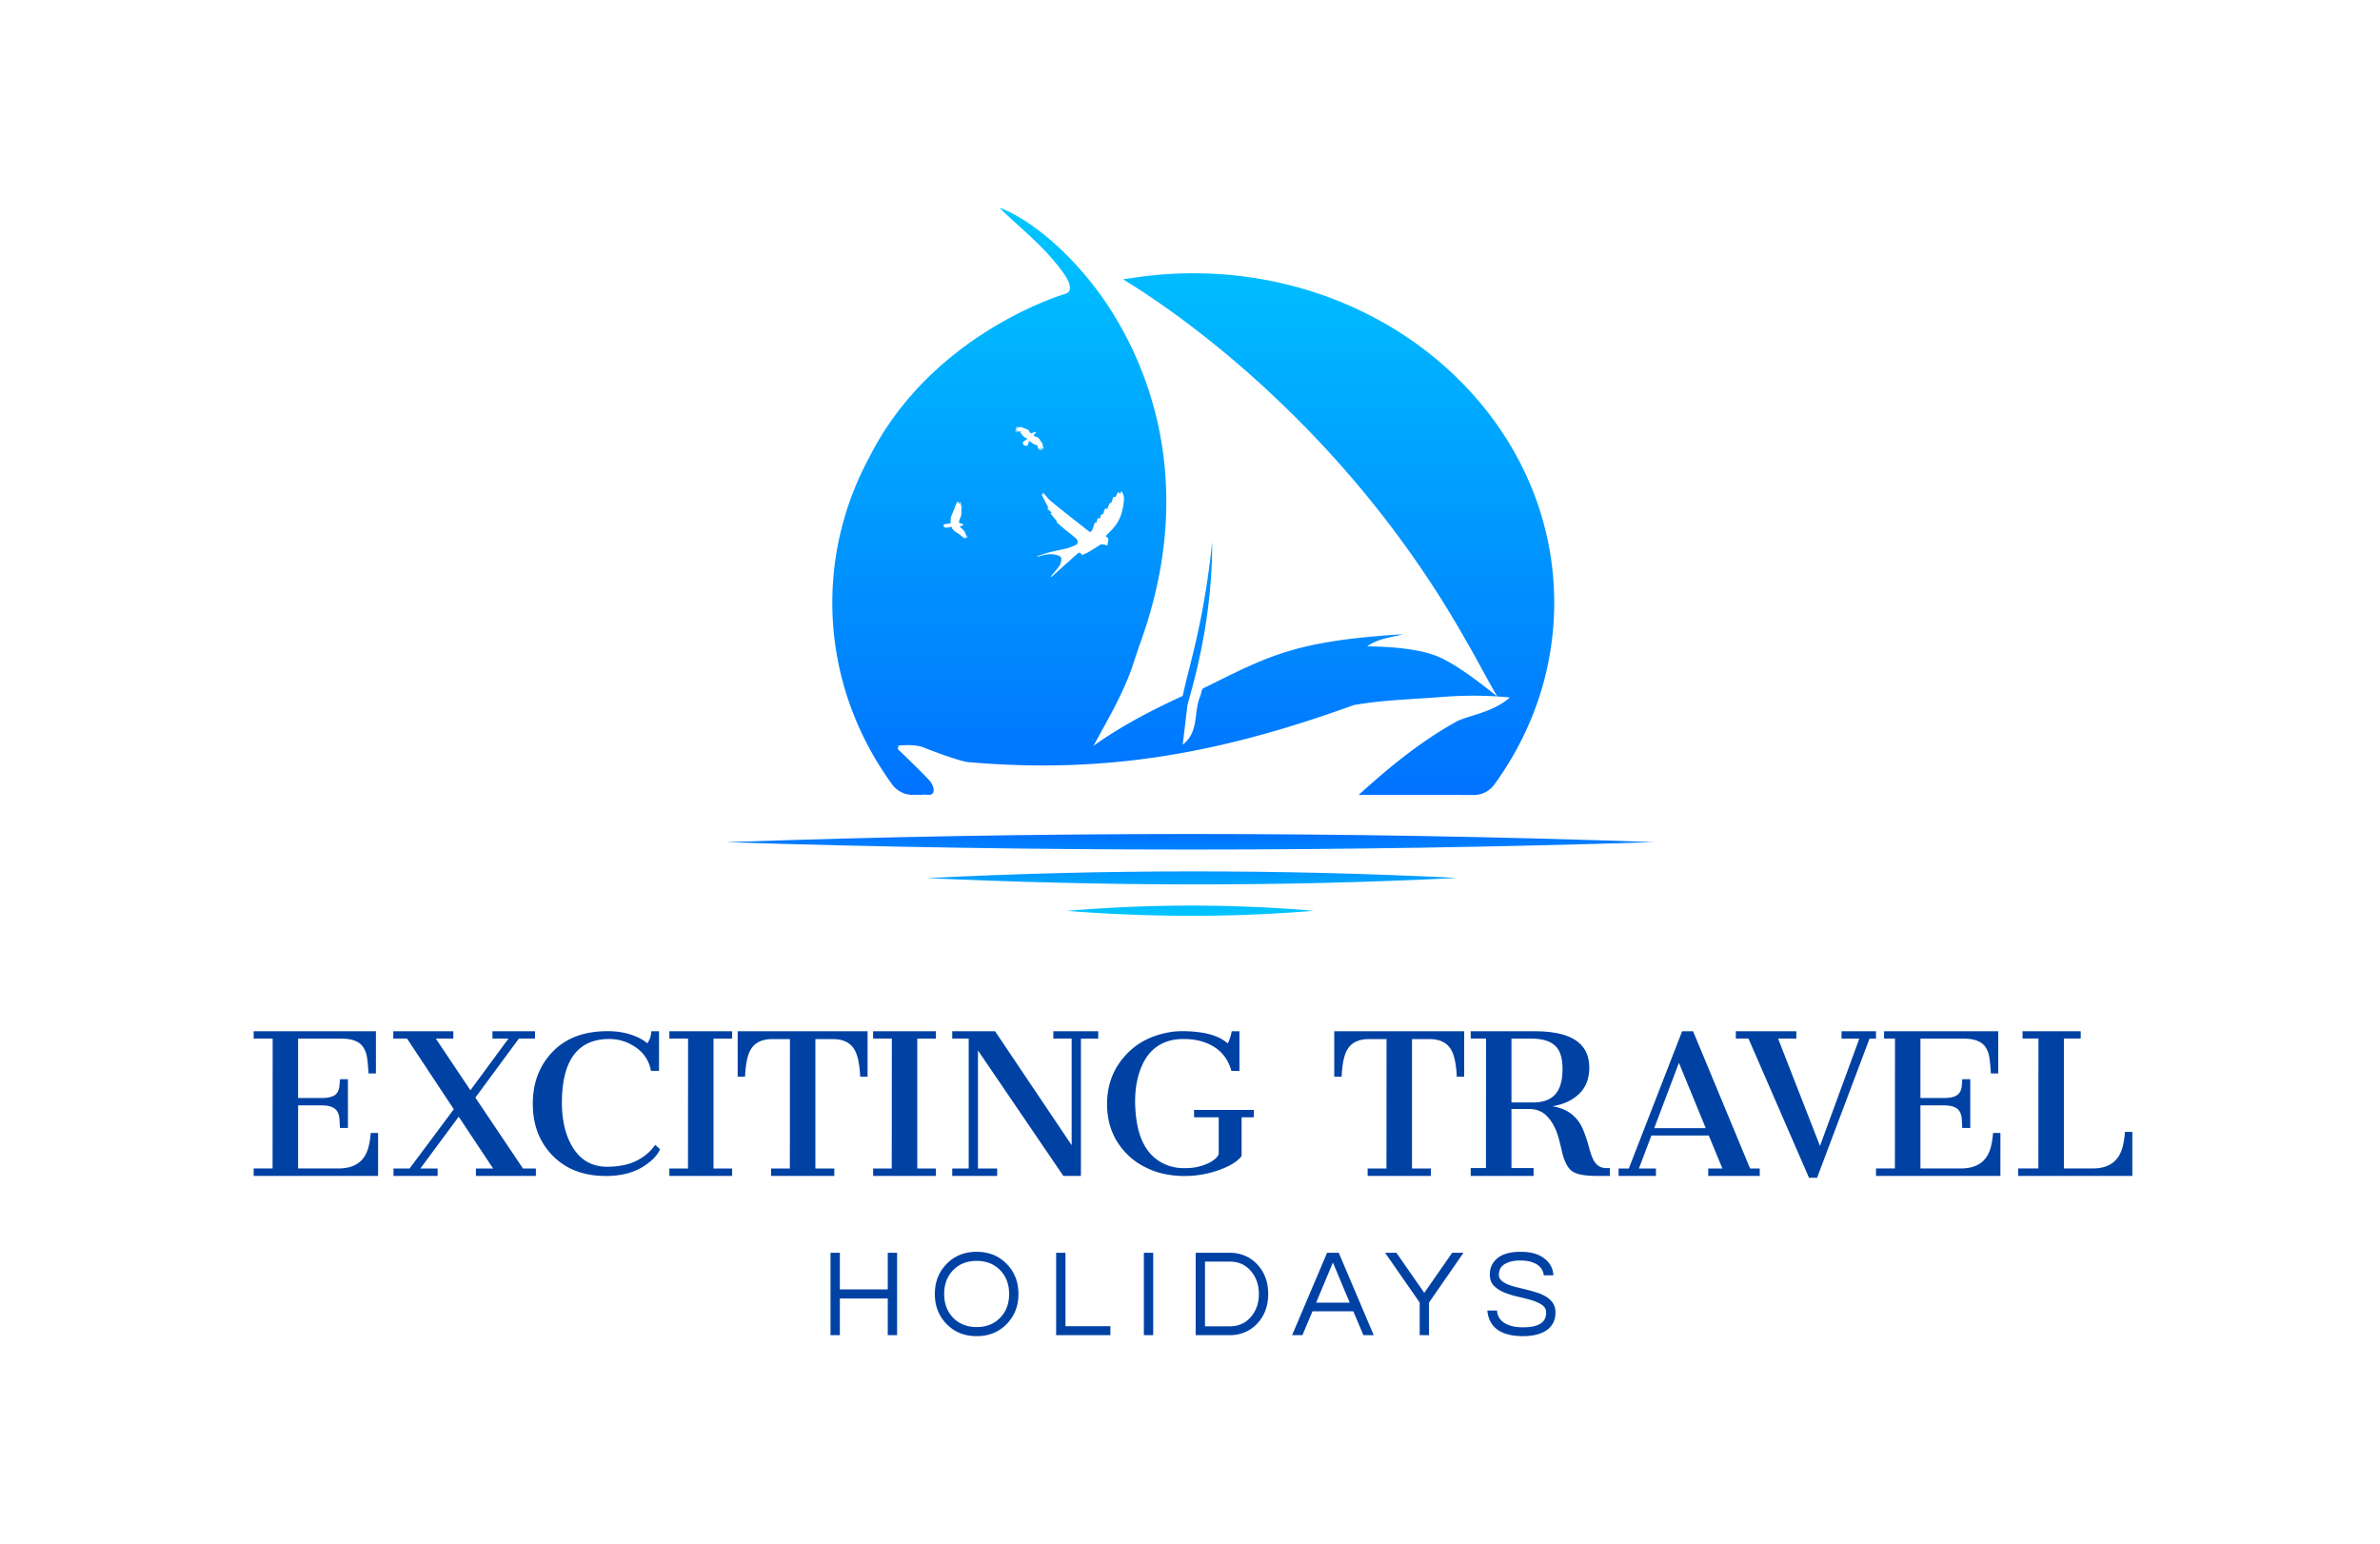 <?xml version="1.0" encoding="UTF-8"?> <svg xmlns="http://www.w3.org/2000/svg" xmlns:xlink="http://www.w3.org/1999/xlink" width="1919.887" height="1245.718" viewBox="0 0 7652 4965"> <defs> <style> .cls-1 { fill: #0042a4; } .cls-1, .cls-2, .cls-3 { fill-rule: evenodd; } .cls-2 { fill: url(#linear-gradient); } .cls-3 { fill: url(#linear-gradient-2); } </style> <linearGradient id="linear-gradient" x1="3826" y1="2944.72" x2="3826" y2="2682.03" gradientUnits="userSpaceOnUse"> <stop offset="0" stop-color="#00c6ff"></stop> <stop offset="1" stop-color="#0072ff"></stop> </linearGradient> <linearGradient id="linear-gradient-2" x1="3836.5" y1="2556.16" x2="3836.5" y2="668" gradientUnits="userSpaceOnUse"> <stop offset="0" stop-color="#0072ff"></stop> <stop offset="1" stop-color="#00c6ff"></stop> </linearGradient> </defs> <path id="HOLIDAYS" class="cls-1" d="M2854.26,4028.28v117.6h-154v-117.6h-30v264.8h30v-118h154v118h30v-264.8h-30Zm188.6,36.4q-37.2,38.4-37.2,96t37.2,96q37.995,39.6,97.2,39.6t97.2-39.6q37.2-38.4,37.2-96t-37.2-96q-38.01-39.6-97.2-39.6t-97.2,39.6h0Zm20.8,171.6q-28.005-29.595-28-75.6,0-45.99,28-75.6,29.19-30.795,76.4-30.8,47.19,0,76.4,30.8,27.99,29.61,28,75.6t-28,75.6q-29.205,30.81-76.4,30.8t-76.4-30.8h0Zm331.96-208v264.8h174.4v-28.8h-144.4v-236h-30Zm312.07,0h-30v264.8h30v-264.8Zm136.52,0v264.8h111.6a119.355,119.355,0,0,0,45.6-9,114.145,114.145,0,0,0,38.8-26.2q37.2-37.995,37.2-97.2t-37.2-97.2a114.289,114.289,0,0,0-38.8-26.2,119.355,119.355,0,0,0-45.6-9h-111.6Zm30,236.4v-208h80.4q41.595,0,67.6,30.8,25.2,29.61,25.2,73.2t-25.2,73.2q-26.01,30.81-67.6,30.8h-80.4Zm430.08-236.4h-37.6l-112.4,264.8h33.2l32.4-76.8h131.2l32.4,76.8h33.2Zm-72.8,160.4,54-129.2,54,129.2h-108Zm362.99-.4,110.8-160h-36.4l-89.59,128.8-89.61-128.8h-36.4l111.2,160v104.8h30v-104.8Zm258.84-130.6q13.8-4.59,34-4.6t33.8,4q38.4,10.8,42.4,43.6h30.8q-1.59-32-26.8-52.4-27.6-23.19-78-23.2-50,0-74.8,20.4t-24.8,52.8q0,22.8,13.4,36.2t33.6,21.6a272.6,272.6,0,0,0,43.6,13.4q23.4,5.2,43.6,11.2t33.6,15.2q13.41,9.21,13.4,25.2,0,46.8-74.4,46.8-35.6,0-57.2-12.4-24.8-14.4-26.4-41.6h-31.2q3.6,38.4,29.6,59.2,29.2,23.2,84.8,23.2,49.2,0,77-19.6t27.8-56.8q0-31.2-28.4-49.2a122.931,122.931,0,0,0-29.2-13.8q-16.4-5.4-33.4-9.6t-33.4-8.2a209.333,209.333,0,0,1-29.2-9.2q-12.8-5.19-20.6-12.8-7.8-7.59-7.8-16.6a54.8,54.8,0,0,1,2.6-17,33.029,33.029,0,0,1,10.2-14.6Q4839.525,4062.28,4853.32,4057.68Z"></path> <path id="EXCITING_TRAVEL" data-name="EXCITING TRAVEL" class="cls-1" d="M815.555,3781.04H1215.61V3642.88H1191.9a266.429,266.429,0,0,1-6.39,42.47q-17.025,71.67-96.97,71.67H958.431V3554.26h76q25.23,0,39.37,8.8t17.17,30.89q0.6,6.39,1.07,16,0.45,9.6,1.06,16.96h25.53V3470.05H1093.1q-0.615,6.315-1.06,12.76c-0.31,4.3-.67,8.37-1.07,12.18q-3.045,19.785-16.87,27.67t-39.67,7.89h-76V3339.64H1097.36q54.105,0,71.74,29.52,8.805,14.43,11.55,35.13t4.25,47.31h23.72V3315.93H815.555v23.71h61.1l-0.3,417.38h-60.8v24.02Zm449.525,0h141.96v-23.72h-55.63l123.42-166.58,110.66,166.58h-55.33v23.72h192.73v-23.72h-41.34l-153.21-227.99,139.83-189.69h51.99v-23.71h-136.8v23.71h51.37l-122.2,165.98-111.26-165.98h56.24v-23.71H1264.47v23.71h44.39l150.17,227.08-142.27,190.6h-51.68v23.72Zm795.68-440.4q-45.6-25.005-107.01-25.01-113.385,0-177.07,66.29-63.69,66.315-63.69,167.46t63.84,166.55q63.84,65.415,171.45,65.41,75.69,0,125.85-34.24,36.48-24.7,48.03-51.8l-15.8-14.14q-21.9,32.4-60.35,51.39t-94.08,19q-72.96,0-111.26-63.57-33.135-54.99-34.05-138.08-1.215-209.04,152.6-209.04,46.215,0,85.58,27.34t48.18,75.1h25.84V3315.93h-24.93q-0.615,21.885-12.76,38.74a104.544,104.544,0,0,0-20.37-14.03h0Zm91.29,440.4H2353.9v-23.72h-59.88V3339.64h59.88v-23.71H2152.05v23.71h60.19l-0.3,417.68h-59.89v23.72Zm326.94,0h203.37v-23.72h-60.8V3341.16h56.24q49.845,0,69.61,34.2,15.495,26.8,18.24,86.89h23.71V3315.93H2371.68v146.32h23.71q2.73-60.7,17.93-86.89,19.755-34.2,69.92-34.2h56.54l-0.3,416.16h-60.49v23.72Zm328.2,0h201.85v-23.72h-59.89V3339.64h59.89v-23.71H2807.19v23.71h60.19l-0.3,417.68h-59.89v23.72Zm254.39,0h144.4v-23.72h-61.71V3377.64l274.5,403.4h56.54v-441.4h55.63v-23.71H3386.55v23.71h58.97v342.6l-246.23-366.31H3061.58v23.71h52.9v417.68h-52.9v23.72Zm674.39-456.81q-65.97,16.905-110.05,61.4-66.57,66.75-66.57,164.49t66.27,162.99q32.22,31.755,78.89,49.99,46.65,18.24,103.96,18.24a326.586,326.586,0,0,0,111.11-19.3q53.8-19.3,72.35-45.15V3592.56h39.21v-23.71H3839.02v23.71h79.34V3709.6q-0.915,6.375-9.12,14.44t-22.34,15.2a162.059,162.059,0,0,1-33.29,12q-19.155,4.875-46.51,4.87a154.186,154.186,0,0,1-51.68-8.58q-86.625-31.35-102.14-150.84-10.935-85.77,10.34-149.65,35.265-106.185,141.96-106.18,57.45,0,98.19,25.47t55.33,76.97h25.84V3315.93h-24.63q-6.69,30.075-13.37,39.02-43.17-39.315-147.74-39.32-29.8,0-63.23,8.6h0Zm661.17,456.81h203.37v-23.72h-60.8V3341.16h56.24q49.845,0,69.61,34.2,15.51,26.8,18.24,86.89h23.71V3315.93H4289.83v146.32h23.71q2.73-60.7,17.93-86.89,19.77-34.2,69.92-34.2h56.54l-0.3,416.16h-60.49v23.72Zm331.39-465.11v23.71h49.25l-0.31,416.16h-48.94v25.24h202.15V3755.8h-71.13V3565.81h55.63q33.735,0,55.02,19.76t34.66,54.41q6.375,16.125,16.41,60.19,10.95,48.345,31.92,64.75,20.67,16.125,80.25,16.12h42.87l-0.61-25.24h-12.16q-27.36,0-41.34-27.96-6.39-12.465-14.44-42.41a414.061,414.061,0,0,0-18.7-54.87q-26.445-61.71-97.88-73.57,54.1-8.745,86.33-40.17t32.22-84.29q0-116.595-174.79-116.6H4728.53Zm131.02,228.9V3339.64H4924q56.835,0,80.55,27.76,19.155,22.335,19.15,69.41t-16.41,72.72q-22.5,35.31-77.82,35.3h-69.92Zm344.42,236.21h120.07v-23.72h-54.71l40.12-106.09h184.53l43.77,106.09h-45.6v23.72h165.68v-23.72h-31.01l-183.31-441.39h-35.26L5236.8,3757.32h-32.83v23.72Zm114.6-153.52,79.34-210.06,86.34,210.06H5318.57Zm497.67,159.6h25.84l168.71-447.48h46.82v-23.71h-136.8v23.71h57.15L5851.5,3684.67l-134.67-345.03h58.67v-23.71H5580.95v23.71h40.73Zm215.32-6.08h400.05V3642.88H6407.9a266.429,266.429,0,0,1-6.39,42.47q-17.025,71.67-96.97,71.67H6174.43V3554.26h76q25.23,0,39.37,8.8t17.17,30.89q0.615,6.39,1.07,16t1.06,16.96h25.54V3470.05H6309.1q-0.615,6.315-1.06,12.76c-0.31,4.3-.66,8.37-1.07,12.18q-3.045,19.785-16.87,27.67t-39.67,7.89h-76V3339.64h138.93q54.105,0,71.74,29.52,8.805,14.43,11.55,35.13t4.26,47.31h23.71V3315.93H6031.56v23.71h61.1l-0.31,417.38h-60.79v24.02Zm456.97,0h367.22V3639.57h-23.71a280.209,280.209,0,0,1-6.38,43.7q-17.025,73.755-96.97,73.75h-93.03V3339.34h54.11v-23.41H6502.82v23.41h51.07l-0.3,417.68h-65.06v24.02ZM1784,3385"></path> <path id="Lines" class="cls-2" d="M5318,2707.73q-1490.46,47.79-2984,.24Q3825.165,2655.515,5318,2707.73ZM2979.63,2823.46q854.385-42.99,1705.53-.53C4116.15,2851.88,3547.11,2849.42,2979.63,2823.46Zm447.88,105.46c265.92-22.27,531.09-23.1,796.25-.41C3958.11,2950.99,3692.45,2949.09,3427.51,2928.92Z"></path> <path id="Ship" class="cls-3" d="M3107.83,1708.6a8.651,8.651,0,0,0-.17,2.17,16.548,16.548,0,0,0-.92-2.92A6.036,6.036,0,0,1,3107.83,1708.6Zm0,0a8.651,8.651,0,0,0-.17,2.17,16.548,16.548,0,0,0-.92-2.92A6.036,6.036,0,0,1,3107.83,1708.6Zm160.03-335.31-1,2.5c2.08,0.25,4.16.5,6.41,0.75C3271.19,1375.29,3269.52,1374.29,3267.86,1373.29Zm-1.75,4.58-0.67,1.92c1.17,0,2.17-.08,3.25,0,2.08,0.08,4.17.25,6.17,0.17C3272.19,1378.79,3268.86,1379.37,3266.11,1377.87Zm1213.21,663.54,3.5,4.67c9.84-2.17,19.34-4.26,28.18-6.84C4500.16,2039.91,4489.66,2040.57,4479.32,2041.41ZM3106.74,1707.85a16.548,16.548,0,0,1,.92,2.92,8.651,8.651,0,0,1,.17-2.17A3.616,3.616,0,0,0,3106.74,1707.85Zm1.09,0.75a8.651,8.651,0,0,0-.17,2.17,16.548,16.548,0,0,0-.92-2.92A6.036,6.036,0,0,1,3107.83,1708.6Zm0,0a8.651,8.651,0,0,0-.17,2.17,16.548,16.548,0,0,0-.92-2.92A6.036,6.036,0,0,1,3107.83,1708.6Zm0,0a8.651,8.651,0,0,0-.17,2.17,16.548,16.548,0,0,0-.92-2.92A3.616,3.616,0,0,1,3107.83,1708.6ZM2890.2,2396.55l-4.16,11.42q-4.635-4.365-9.25-9C2881.62,2398.05,2886.12,2397.3,2890.2,2396.55Zm217.63-687.95a8.651,8.651,0,0,0-.17,2.17,16.548,16.548,0,0,0-.92-2.92A3.616,3.616,0,0,1,3107.83,1708.6Zm157.61-328.81-0.83,2.25a7.108,7.108,0,0,1-2.51-2.25h3.34Zm1.42-4-0.75,2.08a7.411,7.411,0,0,1-2.75-2.41C3264.52,1375.54,3265.69,1375.71,3266.86,1375.79Zm1.33-3.42-0.33.92a2.2,2.2,0,0,1-.25-0.17c0.08-.25.16-0.5,0.25-0.83C3267.94,1372.29,3268.11,1372.37,3268.19,1372.37ZM4511,2039.24c-8.84,2.58-18.34,4.67-28.18,6.84l-3.5-4.67C4489.66,2040.57,4500.16,2039.91,4511,2039.24ZM3106.74,1707.85a16.548,16.548,0,0,1,.92,2.92,8.651,8.651,0,0,1,.17-2.17A3.616,3.616,0,0,0,3106.74,1707.85Zm1372.58,333.56,3.5,4.67c9.84-2.17,19.34-4.26,28.18-6.84C4500.16,2039.91,4489.66,2040.57,4479.32,2041.41Zm133.03,65.51c-28.51-10.34-63.43-17.17-99.69-21.59-39.34-4.83-80.43-6.66-117.02-6.92,27.34-19.92,58.76-26.25,87.18-32.33l-3.5-4.67c-325.72,22.75-407.57,71.84-610.61,171.78-5.58,2.75-6.25,15.42-9.16,23.59-22.93,50.75-2.67,115.68-57.01,157.77,5.16-42.67,10.25-85.18,15.33-127.77,0.92-3.08,1.83-6.25,2.67-9.42a1.6,1.6,0,0,0,.17-0.91c29.75-106.27,76.68-286.05,76.68-513.59-27.68,261.96-74.52,397.73-94.85,494.83-99.19,45.59-195.87,95.6-286.72,160.36,46.97-86.6,96.97-170.25,127.46-262.69,8.28-25.11,16.51-50.26,25.4-75.15,218.04-610.79-61.83-1026.23-155.28-1145.334C3407.13,779.435,3289.03,694.588,3213.35,668c68.18,67.511,143.83,122.94,206.28,210.7,15.16,21.3,33.76,57.01,6.42,65.761l-0.08.084c-7.92,2.25-429.75,127.1-630.78,525.342C2718.92,1611.08,2676,1770.03,2676,1938.06a974.06,974.06,0,0,0,58.84,333.81c2.09,5.66,4.17,11.25,6.34,16.91,4.25,11.09,8.67,22.01,13.25,32.84q17.88,42.015,39.51,82.1c2.83,5.34,5.75,10.59,8.67,15.84a1018.234,1018.234,0,0,0,55.67,88.51c3.29,4.74,6.66,9.4,10.03,14.05a81.287,81.287,0,0,0,65.82,33.63h1.33c2.09,0,4.17-.08,6.34-0.08,3.58-.09,7.33-0.09,11.17-0.17,4.58,0,9.33.67,13.83-.17,12.5-2,31.67,6.67,34.76-11.17,1.92-11.08-6.09-27.17-14.67-36.09-31.51-33.34-64.76-64.92-100.85-100.1q-4.635-4.365-9.25-9c4.83-.92,61.01-8.75,93.51,4.75,25.34,10.34,116.61,44.51,142.86,46.84,447.08,39.01,814.45-29.75,1239.28-183.36,90.1-16.09,186.06-18.51,278.74-25.84,59.6-4.75,120.28-6.08,182.62-2C4760.71,2197.35,4674.86,2129.34,4612.35,2106.92ZM3107.83,1708.6a8.651,8.651,0,0,0-.17,2.17,16.548,16.548,0,0,0-.92-2.92A3.616,3.616,0,0,1,3107.83,1708.6Zm-1.09,22c-0.16.17-.25,0.34-0.41,0.5-1.5-1.16-2.92-2.33-4.75-3.83,0.16,2.17.33,3.75,0.5,6a42.512,42.512,0,0,0-4.17-4.33c-3.58-3-7.34-5.92-11-8.84-2.59-2-4.92-4.42-7.84-5.67-6.58-2.83-11.33-7.66-16-12.83-1.25-1.34-2.67-3.25-2.75-4.92-0.08-3.08-1.83-2.83-3.67-2.5a75.012,75.012,0,0,0-10.42,2.25c-3.75,1.17-7.08,0-10.25-1.67-2.5-1.33-3.08-6.5-.75-8.33,1-.83,2.67-1,4.17-1.17,5.08-.83,10.17-1.41,15.25-2.33a3.174,3.174,0,0,0,1.75-2.42c0-8.33,0-16.67,3.59-24.5,1.58-3.67,3-7.34,4.58-11.01,0.83-1.83,2-3.66,2.67-5.58,1.5-4.17,2.41-8.58,4.16-12.59,1.92-4.33,4.5-8.33,4.59-13.25a4.447,4.447,0,0,1,.75-1.16c1,2.08,1.83,3.91,3.08,6.5,0.5-2.92.75-4.92,1.09-6.92h0.83c0.58,2.5,1.08,5,1.75,8.25,1.25-2.83,2.25-5,3.25-7.17,0.25,0.09.5,0.17,0.67,0.25-0.09,2.67-.25,5.25-0.42,8.42,1.33-1.75,2.25-2.83,3.42-4.42-0.5,4.09-.92,7.5-1.34,11.59,1.59-1.67,2.67-2.84,3.84-4-2.42,8.58-2,17.17-2,25.67a32.011,32.011,0,0,1-3.59,14.92,47.765,47.765,0,0,0-3.75,10.67c-1,4,.5,6,4.59,6.33,3.91,0.34,6.5,2.75,9,5.25,0.5,0.59.25,1.84,0.33,2.75-0.25-.33-0.5-0.66-0.66-0.91-2.34.33-4.76,0.33-6.84,1.08-3.42,1.25-3.75,3.58-1.08,6.17,1.08,1.08,2.66,1.83,3.83,3,2.58,2.5,5.42,4.83,7.5,7.83,1.92,2.75,2.59,6.34,4.34,9.34,1.5,2.66,2.08,6.33,6.08,7.08-0.17.25-.33,0.5-0.5,0.75-1.08-.41-2.17-0.75-3.25-1.16-0.08.25-.25,0.58-0.33,0.83,1.91,0.92,3.83,1.92,6.58,3.33-3.33-.16-5.75-0.25-8.42-0.41C3105.41,1728.6,3106.08,1729.6,3106.74,1730.6Zm216.46-303.05c-3.17-2.42-6.75-4.33-9.92-6.83a1.849,1.849,0,0,0-.5-0.34c-3.25-3.17-3.75-3-5.25,1.59-1,3-1.83,6.08-3.08,9-0.92,2-2.5,3.66-5.17,2a1.986,1.986,0,0,0-1,0c-5,.58-7.67-1.25-8.84-6.34-0.08-.16-0.08-0.41-0.16-0.58-1.75-3.83-1.84-3.92,1.75-6.42,2.75-2,5.58-3.75,8.5-5.58,2.42-1.59,2.83-3.75,2.08-6.75-3.25,3.58-5-.25-7.17-1.34-2.16-1.16-4-3.16-5.83-5a19.719,19.719,0,0,1-3.08-3.92,0.958,0.958,0,0,1,.16-0.83c-0.91-1-1.83-1.75-2.58-2.5a4.04,4.04,0,0,0-.83-1.08c-4.01-1.42-1.25-2.59.83-4.34a20.641,20.641,0,0,0-4.17-.83c-3.75,0-7.5.33-11.25,0.42a17.518,17.518,0,0,1-4-.92v-0.83c3.42-.67,6.83-1.34,11-2.17-3.5-1.08-7.08-.17-10.08-1.92a7.108,7.108,0,0,1-2.51-2.25h3.34l0.67-1.92a7.411,7.411,0,0,1-2.75-2.41c1.16,0.08,2.33.25,3.5,0.33l1-2.5a2.2,2.2,0,0,1-.25-0.17c0.08-.25.16-0.5,0.25-0.83,0.08,0,.25.08,0.33,0.08,4.33,0.92,8.58,1.75,13.25,2.67-1.08-1-1.83-1.67-3.17-2.92,1.25,0.17,1.92.09,2.59,0.25,5.58,2.09,11.17,4.25,16.83,6.34a27.706,27.706,0,0,0,3.42,1.25,10.506,10.506,0,0,1,7.09,5.5,53.421,53.421,0,0,0,4.66,6.67c1.25,1.75,2.59,1.58,4.67.66a80.788,80.788,0,0,1,11-3.58c0.75-.17,1.67.42,3.09,0.75-1,.92-1.67,1.42-2.17,2a64.99,64.99,0,0,0-4.92,5.75c-1.58,2.25-1,3.75,1.5,4.92a47.564,47.564,0,0,0,6.67,2.25,12.6,12.6,0,0,1,8.42,6.08c4,6.17,8.08,12.17,12.08,18.34a1.73,1.73,0,0,1,.17,1.75c-0.83-.75-1.67-1.42-3.17-2.67,2,4.42,3.75,8.25,5.42,12.09l-0.5.5c-0.92-.58-1.83-1.25-3.17-2.08,0.67,2.25,1.25,4.08,2,6.25-3,.08-3.25-2.25-4.08-3.84a27.842,27.842,0,0,0-2.83-5.08c0.91,3.58,1.75,7.25,2.58,11.08-2.75-.16-3.33-2.16-4-3.91a58.165,58.165,0,0,1-2-6.09v10.34a1.455,1.455,0,0,0-.58.41c-0.92-1.58-1.84-3.25-2.67-4.66-0.67-.17-1.92-0.17-2.08-0.67a42.062,42.062,0,0,1-1.92-6.59,17.9,17.9,0,0,1,0-3.66,6.79,6.79,0,0,1-2.09.5C3331.78,1428.97,3326.62,1430.22,3323.2,1427.55Zm155.28,357.56c-4-8.92-8.17-10.25-15.09-4.16-22.75,20.17-45.34,40.59-68.01,60.84-4.92,4.42-9.92,8.83-14.92,13.25-0.67-.58-1.25-1.08-1.92-1.67,8.17-9.75,16.67-19.25,24.51-29.33a46.156,46.156,0,0,0,9.33-28.84c0-2.84-4.83-6.92-8.33-8.25-21.67-8.34-43.18-4.75-64.43,2.41a5.974,5.974,0,0,1-2.42.34c-0.5,0-.91-0.42-2.58-1.42,14.92-4.67,28.67-9.58,42.84-13.25,17.84-4.59,36.01-7.5,53.76-12.17,10.08-2.75,19.84-7.08,29.34-11.59,6-2.75,5.66-14.33-1-20.08-12.92-11.09-26.51-21.26-39.68-32.09-7.66-6.34-15-13.17-23-20.17,0.33-.25,1.33-1,2.17-1.59-7.34-8.91-14.67-18-22.42-27.5,1.08-.25,2.33-0.5,5.08-1-5.33-4.84-10-9.17-15.34-14.17,2.34-.33,4-0.58,4.92-0.67-7.42-14.58-14.92-29.33-23.09-45.42,3,0.75,4.34,1.08,6.34,1.5-0.84-2.92-1.59-5.42-2.34-8,8.92,10,16.67,21,26.68,29.34,26.25,22.08,53.51,43,80.34,64.34q19.26,15.255,38.76,30.42c2.42,1.92,6.42,5,7.84,4.17,3-1.67,5.5-5.25,6.91-8.59,2.42-5.75,3.84-11.91,5.75-17.83,0.42-1.25,1.42-3.42,1.84-3.42,6.58,1.08,5.83-4.25,6.92-7.83,1.33-4.75,3-8.59,8.75-4.84,3.16-5.42,1.41-13.25,10-15,1.83-.42,2.25-6.5,3.67-9.75,1.25-3.09,2.91-5.92,4.58-9.17,2.25,1.25,3.83,2.17,5.75,3.25,1.42-3.67,2.5-7.17,4-10.42,1.92-4,1.59-9.67,8.25-10.17,1.17-.08,2-3.58,3.09-5.5,2.75-4.92-.09-14.5,10.83-13,0.67,0,1.92-3.08,2.75-4.83,2-3.67,3.84-7.34,6.17-11.84,2.17,2.42,3.92,4.33,6,6.75,1.5-2.92,2.84-5.58,4.5-9,7.17,9.84,9.01,20.42,7.92,30.84-3.08,29.42-10,57.93-28.75,81.76-9.09,11.5-19.92,21.67-30.18,32.59,16.51,6.75,4.84,20.76,6.42,29.76-5.92-1.34-12.42-4.17-18.83-3.92-4.34.08-8.76,4.17-12.92,6.75-10.01,6.09-19.67,12.59-29.76,18.34C3492.81,1779.11,3485.48,1781.86,3478.48,1785.11ZM4997,1938.06a975.364,975.364,0,0,1-58.76,333.72c-7.84,21.59-16.42,42.76-25.76,63.68-1.75,4.08-3.58,8.17-5.5,12.17-2.41,5.5-5,10.83-7.58,16.25-2.08,4.34-4.17,8.67-6.34,12.92-0.33.67-.66,1.33-1,2-2.5,5-5,9.92-7.58,14.84-4.25,8.08-8.59,16.08-13,24.08-2.09,3.84-4.25,7.59-6.42,11.34-3.67,6.33-7.42,12.67-11.17,19-12.17,20.17-25.09,40.01-38.59,59.35-0.25.33-.5,0.75-0.75,1.08-3.42,4.92-6.92,9.75-10.42,14.59a81.177,81.177,0,0,1-65.68,33.09c-12.67,0-25.33-.09-38-0.09-105.69-.16-213.71,0-332.23,0,105.94-96.18,205.45-176.03,318.81-238.21l0.08-.08c47.93-20.75,112.6-28.01,167.36-75.1-13.67-1.33-27.25-2.5-40.67-3.33-24.67-41.34-71.68-130.9-96.35-172.32-442.8-790.43-1092.86-1157.831-1105.53-1168.5h-0.09c-0.25-.249-0.58-0.5-0.83-0.75,8.92-1.25,17.84-2.417,26.67-3.5a2.142,2.142,0,0,1,1-.166,1267.092,1267.092,0,0,1,197.87-15.42C4477.49,878.7,4997,1353.04,4997,1938.06Z"></path> </svg> 